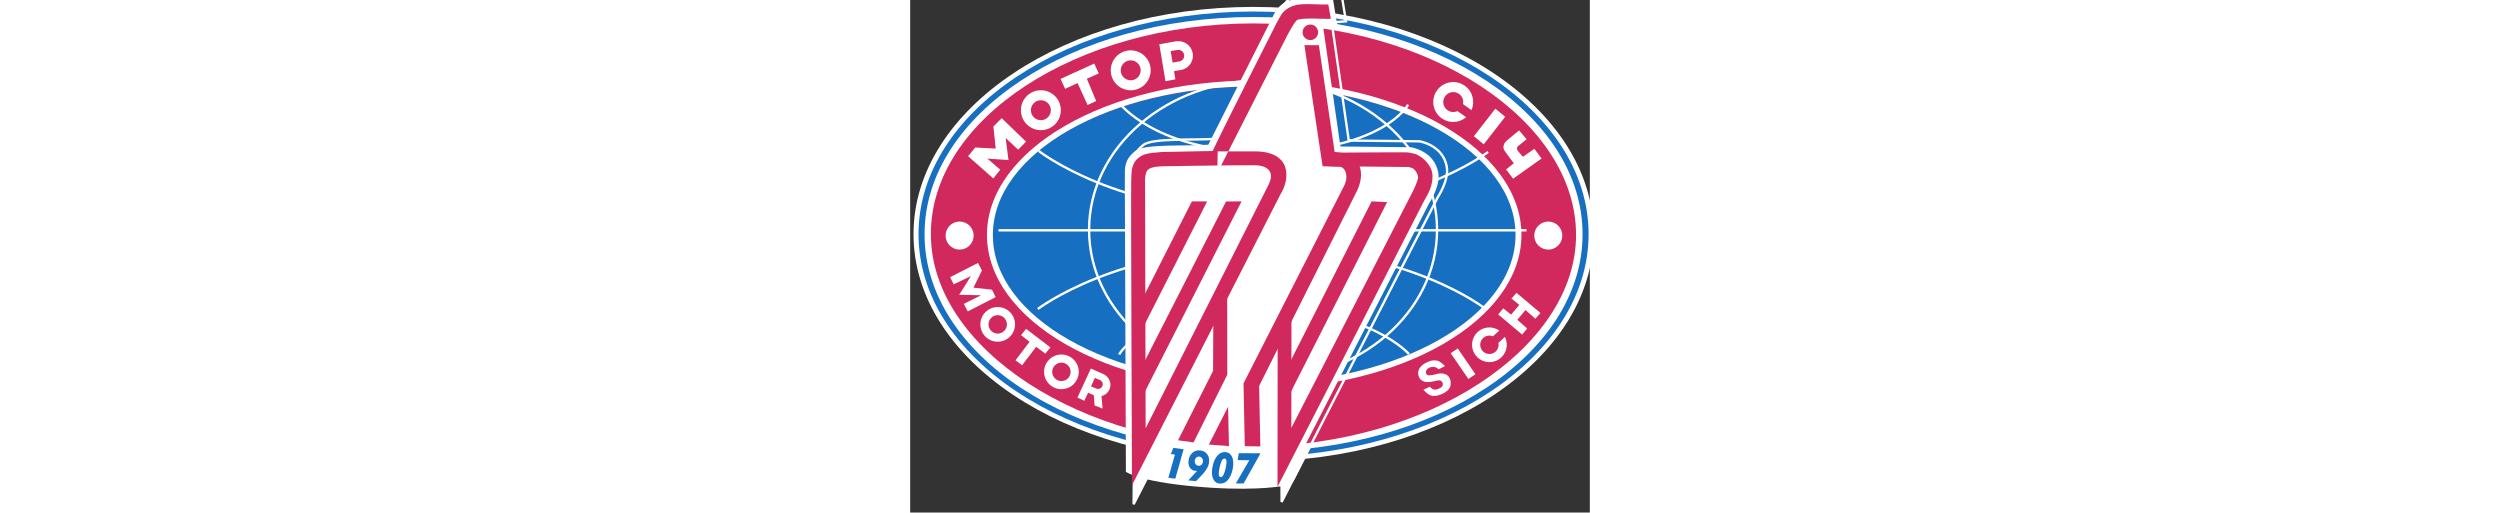 <svg xmlns:dc="http://purl.org/dc/elements/1.1/" xmlns:cc="http://creativecommons.org/ns#" xmlns:rdf="http://www.w3.org/1999/02/22-rdf-syntax-ns#" xmlns:svg="http://www.w3.org/2000/svg" xmlns="http://www.w3.org/2000/svg" xmlns:sodipodi="http://sodipodi.sourceforge.net/DTD/sodipodi-0.dtd" xmlns:inkscape="http://www.inkscape.org/namespaces/inkscape" viewBox="0 0 31.264 23.576" width="115" version="1.1" id="svg449" inkscape:version="0.92.1 r15371" sodipodi:docname="Motor Sich 1.svg">
  <rect x="0" y="0" width="31.264" height="23.576" fill="#333333" stroke="none"/>
  <defs id="defs443"/>
  <sodipodi:namedview id="base" pagecolor="#ffffff" bordercolor="#666666" borderopacity="1.0" inkscape:pageopacity="0.0" inkscape:pageshadow="2" inkscape:zoom="0.35" inkscape:cx="259.08199" inkscape:cy="-201.16186" inkscape:document-units="mm" inkscape:current-layer="layer1" showgrid="false" fit-margin-top="0" fit-margin-left="0" fit-margin-right="0" fit-margin-bottom="0" inkscape:window-width="1920" inkscape:window-height="1017" inkscape:window-x="-8" inkscape:window-y="-8" inkscape:window-maximized="1"/>
  <g inkscape:label="Layer 1" inkscape:groupmode="layer" id="layer1" transform="translate(-37.285,-72.034)">
    <g transform="matrix(0.353,0,0,-0.353,-207.098,266)" id="g327">
      <g transform="translate(692.738,518.965)" id="g12">
        <path inkscape:connector-curvature="0" id="path14" style="fill:#ffffff;fill-opacity:1;fill-rule:evenodd;stroke:none" d="M 0,0 C 0,16.356 19.839,29.614 44.312,29.614 68.785,29.614 88.623,16.356 88.623,0 88.624,-16.356 68.785,-29.614 44.312,-29.614 19.839,-29.614 0,-16.356 0,0 Z"/>
      </g>
      <g transform="translate(693.392,518.965)" id="g16">
        <path inkscape:connector-curvature="0" id="path18" style="fill:#176fc1;fill-opacity:1;fill-rule:evenodd;stroke:none" d="M 0,0 C 0,16.023 19.546,29.012 43.658,29.012 67.77,29.012 87.316,16.023 87.316,0 87.316,-16.023 67.77,-29.012 43.658,-29.012 19.546,-29.012 0,-16.023 0,0 Z"/>
      </g>
      <g transform="translate(694.436,518.965)" id="g20">
        <path inkscape:connector-curvature="0" id="path22" style="fill:#d1295e;fill-opacity:1;fill-rule:evenodd;stroke:none" d="m 0,0 c 0,15.496 19.079,28.057 42.615,28.057 23.535,0 42.614,-12.716 42.614,-28.212 0,-15.496 -19.079,-27.903 -42.614,-27.903 C 19.079,-28.058 0,-15.496 0,0 Z"/>
      </g>
      <g transform="translate(702.796,518.714)" id="g24">
        <path inkscape:connector-curvature="0" id="path26" style="fill:#176fc1;fill-opacity:1;fill-rule:evenodd;stroke:none" d="M 0,0 C 0,10.755 15.377,19.474 34.347,19.474 53.316,19.474 68.694,10.755 68.694,0 68.694,-10.755 53.316,-19.474 34.347,-19.474 15.377,-19.474 0,-10.755 0,0 Z"/>
      </g>
      <g transform="translate(739.888,547.971)" id="g28">
        <path inkscape:connector-curvature="0" id="path30" style="fill:#ffffff;fill-opacity:1;fill-rule:evenodd;stroke:none" d="m 0,0 c 0,0 -8.613,-17.067 -8.733,-17.344 -2.697,-0.226 -8.347,0.154 -9.532,-0.825 -0.666,-0.55 -1.312,-1.243 -1.34,-2.577 -0.025,-1.262 0,-3.917 0,-3.917 l 0.133,-35.31 c 0,0 1.901,-1.48 11.048,-2.07 6.496,-0.419 9.61,0.263 9.61,0.263 l 18.859,36.801 c 0,0 1.518,2.249 1.183,4.027 -0.533,2.83 -3.555,3.273 -3.555,3.273 L 8.48,-17.58 6.263,-2.216 8.115,-2.062 7.523,1.572 c 0,0 -4.564,0.418 -6.054,-0.258 C 0.558,0.902 0,0 0,0"/>
      </g>
      <g transform="scale(0.31)" id="g32">
        <g transform="translate(2390.205,1770.218)" id="g34">
          <path inkscape:connector-curvature="0" id="path36" style="fill:none;stroke:#ffffff;stroke-width:1;stroke-linecap:butt;stroke-linejoin:miter;stroke-miterlimit:3.864;stroke-dasharray:none;stroke-opacity:1" d="m 0,0 c 0,0 -27.824,-55.135 -28.213,-56.03 -8.71,-0.729 -26.964,0.499 -30.792,-2.665 -2.152,-1.778 -4.24,-4.014 -4.328,-8.325 -0.083,-4.078 0,-12.654 0,-12.654 l 0.429,-114.068 c 0,0 6.14,-4.781 35.689,-6.688 20.985,-1.353 31.047,0.849 31.047,0.849 l 60.924,118.886 c 0,0 4.903,7.264 3.82,13.01 -1.721,9.142 -11.485,10.573 -11.485,10.573 l -29.697,0.32 -7.161,49.633 5.983,0.498 -1.914,11.739 c 0,0 -14.743,1.35 -19.557,-0.832 C 1.804,2.914 0,0 0,0 Z"/>
        </g>
      </g>
      <g transform="translate(695.003,518.924)" id="g38">
        <path inkscape:connector-curvature="0" id="path40" style="fill:#ffffff;fill-opacity:1;fill-rule:evenodd;stroke:none" d="m 0,0 c 0,-14.952 19.899,-27.639 42.077,-27.606 22.568,0.033 41.995,12.747 41.995,27.557 0,14.879 -19.026,27.552 -42.028,27.552 C 19.042,27.503 0,15.056 0,0.104 Z m -0.826,0.028 c 0,15.636 19.195,28.311 42.874,28.311 23.678,0 42.873,-12.675 42.873,-28.311 0,-15.636 -19.195,-28.31 -42.873,-28.31 -23.679,0 -42.874,12.675 -42.874,28.31 z"/>
      </g>
      <g transform="translate(703.08,518.82)" id="g42">
        <path inkscape:connector-curvature="0" id="path44" style="fill:#ffffff;fill-opacity:1;fill-rule:evenodd;stroke:none" d="m 0,0 c 0,-10.684 15.246,-19.294 34.054,-19.294 18.807,0 34.053,8.662 34.053,19.346 0,10.684 -15.246,19.345 -34.053,19.345 C 15.246,19.397 0,10.736 0,0.052 Z m -0.773,0.052 c 0,11.109 15.592,20.114 34.827,20.114 19.234,0 34.826,-9.005 34.826,-20.114 0,-11.109 -15.592,-20.114 -34.826,-20.114 -19.235,0 -34.827,9.005 -34.827,20.114 z"/>
      </g>
      <g transform="scale(0.31)" id="g46">
        <g transform="translate(2308.438,1675.892)" id="g48">
          <path inkscape:connector-curvature="0" id="path50" style="fill:none;stroke:#ffffff;stroke-width:1;stroke-linecap:butt;stroke-linejoin:miter;stroke-miterlimit:3.864;stroke-dasharray:none;stroke-opacity:1" d="m 0,0 c 0,34.745 32.746,62.91 73.138,62.91 40.394,0 73.138,-28.165 73.138,-62.91 0,-34.745 -32.744,-62.911 -73.138,-62.911 C 32.746,-62.911 0,-34.745 0,0 Z"/>
        </g>
      </g>
      <g transform="scale(0.31)" id="g52">
        <g transform="translate(2270.38,1675.703)" id="g54">
          <path inkscape:connector-curvature="0" id="path56" style="fill:none;stroke:#ffffff;stroke-width:1;stroke-linecap:butt;stroke-linejoin:miter;stroke-miterlimit:3.864;stroke-dasharray:none;stroke-opacity:1" d="M 0,0 H 221.915"/>
        </g>
      </g>
      <g transform="scale(0.31)" id="g58">
        <g transform="translate(2286.904,1642.627)" id="g60">
          <path inkscape:connector-curvature="0" id="path62" style="fill:none;stroke:#ffffff;stroke-width:1;stroke-linecap:butt;stroke-linejoin:miter;stroke-miterlimit:3.864;stroke-dasharray:none;stroke-opacity:1" d="M 0,0 C 0,0 33.333,25.595 94.672,25.595 156.009,25.595 188.228,0 188.228,0"/>
        </g>
      </g>
      <g transform="scale(0.31)" id="g64">
        <g transform="translate(2321.074,1623.496)" id="g66">
          <path inkscape:connector-curvature="0" id="path68" style="fill:none;stroke:#ffffff;stroke-width:1;stroke-linecap:butt;stroke-linejoin:miter;stroke-miterlimit:3.864;stroke-dasharray:none;stroke-opacity:1" d="m 0,0 c 0,0 9.932,19.131 60.502,19.131 44.97,0 61.338,-18.956 61.338,-18.956"/>
        </g>
      </g>
      <g transform="scale(0.31)" id="g70">
        <g transform="translate(2476.155,1708.618)" id="g72">
          <path inkscape:connector-curvature="0" id="path74" style="fill:none;stroke:#ffffff;stroke-width:1;stroke-linecap:butt;stroke-linejoin:miter;stroke-miterlimit:3.864;stroke-dasharray:none;stroke-opacity:1" d="m 0,0 c 0,0 -33.333,-25.595 -94.672,-25.595 -61.337,0 -94.225,26.058 -94.225,26.058"/>
        </g>
      </g>
      <g transform="scale(0.31)" id="g76">
        <g transform="translate(2442.553,1728.528)" id="g78">
          <path inkscape:connector-curvature="0" id="path80" style="fill:none;stroke:#ffffff;stroke-width:1;stroke-linecap:butt;stroke-linejoin:miter;stroke-miterlimit:3.864;stroke-dasharray:none;stroke-opacity:1" d="m 0,0 c 0,0 -10.5,-19.91 -61.07,-19.91 -44.969,0 -60.437,20.673 -60.437,20.673"/>
        </g>
      </g>
      <g transform="scale(0.31)" id="g82">
        <g transform="translate(2327.463,1591.189)" id="g84">
          <path inkscape:connector-curvature="0" id="path86" style="fill:#ffffff;fill-opacity:1;fill-rule:evenodd;stroke:#ffffff;stroke-width:1;stroke-linecap:butt;stroke-linejoin:miter;stroke-miterlimit:3.864;stroke-dasharray:none;stroke-opacity:1" d="M 0,0 -0.306,-30.641 13.088,-4.469 Z"/>
        </g>
      </g>
      <g transform="translate(747.119,547.026)" id="g88">
        <path inkscape:connector-curvature="0" id="path90" style="fill:#d1295e;fill-opacity:1;fill-rule:evenodd;stroke:none" d="m 0,0 c -0.807,-0.052 -4.002,0.206 -4.431,-0.189 -0.436,-0.401 -1.202,-1.89 -1.202,-1.89 l -8.656,-17.026 -7.42,-0.103 c -0.851,-0.03 -1.958,-0.078 -2.267,-0.644 -0.309,-0.567 -0.232,-1.676 -0.232,-1.676 l 0.078,-31.827 15.898,31.505 c 0,0 0.148,0.275 0.28,0.616 0.516,1.33 -0.309,2.155 -2.035,2.155 l -4.792,-0.026 0.044,1.829 h 4.678 c 5.016,0.078 4.759,-3.607 3.496,-5.592 l -19.347,-37.909 c 0,0 -0.161,38.477 -0.103,39.636 0.052,1.031 -0.091,2.251 1.03,3.092 0.825,0.619 1.855,0.567 2.963,0.696 l 6.621,0.129 c 1.04,2.282 8.269,16.554 8.269,16.554 0,0 0.636,1.254 0.928,1.546 1.486,1.487 3.349,0.928 5.874,0.996 z"/>
      </g>
      <g transform="translate(722.597,506.688)" id="g92">
        <path inkscape:connector-curvature="0" id="path94" style="fill:#d1295e;fill-opacity:1;fill-rule:evenodd;stroke:none" d="M 0,0 -0.64,2.633 6.413,16.545 8.404,16.542 Z"/>
      </g>
      <g transform="translate(722.576,497.82)" id="g96">
        <path inkscape:connector-curvature="0" id="path98" style="fill:#d1295e;fill-opacity:1;fill-rule:evenodd;stroke:none" d="m 0,0 -1.128,1.817 12.022,23.591 2.013,0.003 z"/>
      </g>
      <g transform="translate(733.628,500.655)" id="g100">
        <path inkscape:connector-curvature="0" id="path102" style="fill:#d1295e;fill-opacity:1;fill-rule:evenodd;stroke:none" d="m 0,0 -4.395,-8.828 -2.027,0.279 4.567,9.039 0.049,9.593 1.794,0.068 z"/>
      </g>
      <g transform="translate(731.224,491.547)" id="g104">
        <path inkscape:connector-curvature="0" id="path106" style="fill:#d1295e;fill-opacity:1;fill-rule:evenodd;stroke:none" d="M 0,0 2.507,4.933 2.621,-0.21 1.853,-0.132 0.979,-0.07 Z"/>
      </g>
      <g transform="translate(735.907,491.337)" id="g108">
        <path inkscape:connector-curvature="0" id="path110" style="fill:#d1295e;fill-opacity:1;fill-rule:evenodd;stroke:none" d="m 0,0 -0.166,8.184 13.103,25.732 c 0.494,0.919 0.422,2.178 -0.455,2.491 l -2.343,0.073 -2.37,15.783 1.889,-0.016 2.052,-13.911 1.061,-0.141 c 0,0 0.334,-0.005 0.536,-0.091 2.168,-0.911 2.201,-3.129 1.234,-4.994 L 1.869,7.849 2.027,-0.035 Z"/>
      </g>
      <g transform="scale(0.31)" id="g112">
        <g transform="translate(2389.328,1588.211)" id="g114">
          <path inkscape:connector-curvature="0" id="path116" style="fill:#ffffff;fill-opacity:1;fill-rule:evenodd;stroke:#ffffff;stroke-width:1;stroke-linecap:butt;stroke-linejoin:miter;stroke-miterlimit:3.864;stroke-dasharray:none;stroke-opacity:1" d="M 0,0 0.046,-26.711 11.73,-3.816 Z"/>
        </g>
      </g>
      <g transform="translate(748.375,529.592)" id="g118">
        <path inkscape:connector-curvature="0" id="path120" style="fill:#d1295e;fill-opacity:1;fill-rule:evenodd;stroke:none" d="m 0,0 c 0,0 8.517,0.061 8.748,0.03 0.231,-0.031 0.913,-0.163 1.133,-0.258 0.993,-0.427 2.089,-1.543 2.113,-2.783 0.026,-1.34 -0.541,-2.319 -1.082,-3.247 l -19.116,-37.291 0.023,21.851 h 1.795 L -6.4,-35.869 9.316,-5.276 c 0.411,0.77 0.797,1.733 0.797,2.033 0,0.438 -0.412,1.083 -0.721,1.212 -0.177,0.073 -0.515,0.154 -0.515,0.154 L -1.527,-1.77 v 1.796 z"/>
      </g>
      <g transform="translate(740.608,499.956)" id="g122">
        <path inkscape:connector-curvature="0" id="path124" style="fill:#d1295e;fill-opacity:1;fill-rule:evenodd;stroke:none" d="M 0,0 11.827,23.282 13.846,23.18 0.91,-2.319 Z"/>
      </g>
      <g transform="translate(743.438,545.268)" id="g126">
        <path inkscape:connector-curvature="0" id="path128" style="fill:#d1295e;fill-opacity:1;fill-rule:evenodd;stroke:none" d="M 0,0 C 0,0.559 0.453,1.012 1.012,1.012 1.571,1.012 2.024,0.559 2.024,0 2.024,-0.559 1.571,-1.012 1.012,-1.012 0.453,-1.012 0,-0.559 0,0 Z"/>
      </g>
      <g transform="translate(703.442,510.758)" id="g130">
        <path inkscape:connector-curvature="0" id="path132" style="fill:#ffffff;fill-opacity:1;fill-rule:evenodd;stroke:none" d="m 0,0 -3.63,-1.856 -0.521,0.976 2.247,1.125 -2.846,0.062 1.529,2.441 -2.249,-1.075 -0.462,0.929 3.63,1.856 0.514,-0.986 -1.105,-2.236 2.419,-0.26 z"/>
      </g>
      <g transform="translate(706.891,501.883)" id="g134">
        <path inkscape:connector-curvature="0" id="path136" style="fill:#ffffff;fill-opacity:1;fill-rule:evenodd;stroke:none" d="M 0,0 -0.862,0.649 0.971,3.055 -0.138,3.917 0.516,4.743 3.677,2.331 3.023,1.505 1.832,2.406 Z"/>
      </g>
      <g transform="translate(759.188,498.686)" id="g138">
        <path inkscape:connector-curvature="0" id="path140" style="fill:#ffffff;fill-opacity:1;fill-rule:evenodd;stroke:none" d="M 0,0 0.817,0.397 C 1.055,0.209 1.105,0.124 1.293,0.054 1.482,-0.016 1.692,0.025 1.844,0.085 2.048,0.165 2.216,0.231 2.326,0.325 2.538,0.507 2.558,0.691 2.489,0.913 2.443,1.059 2.281,1.217 2.092,1.228 1.943,1.236 1.815,1.215 1.522,1.145 L 1.305,1.09 C 0.978,1.012 0.792,1.025 0.589,1.008 0.387,0.99 0.165,1.022 -0.026,1.116 -0.216,1.21 -0.43,1.337 -0.559,1.605 c -0.088,0.18 -0.132,0.382 -0.132,0.606 0,0.223 0.086,0.457 0.26,0.701 0.173,0.245 0.465,0.467 0.875,0.666 0.299,0.146 0.574,0.229 0.824,0.25 C 1.517,3.849 1.735,3.825 1.921,3.756 2.107,3.686 2.246,3.573 2.384,3.472 2.527,3.367 2.646,3.279 2.814,3.078 L 1.979,2.672 C 1.811,2.813 1.735,2.855 1.634,2.912 1.544,2.962 1.418,2.97 1.263,2.977 1.107,2.985 0.979,2.979 0.831,2.907 0.727,2.857 0.568,2.791 0.46,2.646 0.353,2.501 0.286,2.379 0.323,2.204 0.353,2.065 0.481,1.924 0.587,1.902 0.792,1.86 1.079,1.897 1.224,1.93 L 1.968,2.109 C 2.354,2.155 2.545,2.136 2.801,2.049 3.056,1.962 3.247,1.843 3.413,1.51 3.557,1.221 3.562,1.009 3.553,0.77 3.545,0.525 3.494,0.371 3.378,0.184 3.268,0.007 3.154,-0.103 2.995,-0.217 2.835,-0.331 2.69,-0.419 2.559,-0.483 2.206,-0.655 1.89,-0.755 1.611,-0.786 1.333,-0.816 1.099,-0.795 0.908,-0.724 0.717,-0.652 0.58,-0.539 0.442,-0.43 0.306,-0.323 0,0 0,0"/>
      </g>
      <g transform="translate(763.656,504.073)" id="g142">
        <path inkscape:connector-curvature="0" id="path144" style="fill:#ffffff;fill-opacity:1;fill-rule:evenodd;stroke:none" d="M 0,0 2.308,-3.362 1.388,-3.979 -0.92,-0.617 Z"/>
      </g>
      <g transform="translate(772.486,509.081)" id="g146">
        <path inkscape:connector-curvature="0" id="path148" style="fill:#ffffff;fill-opacity:1;fill-rule:evenodd;stroke:none" d="m 0,0 -1.071,-1.272 1.29,-1.14 -0.655,-0.791 -3.12,2.626 0.655,0.792 1.024,-0.819 1.071,1.272 -1.024,0.819 0.657,0.753 3.12,-2.627 -0.658,-0.752 z"/>
      </g>
      <g transform="translate(707.402,531.018)" id="g150">
        <path inkscape:connector-curvature="0" id="path152" style="fill:#ffffff;fill-opacity:1;fill-rule:evenodd;stroke:none" d="m 0,0 -1.03,-1.046 -1.626,1.526 0.368,-2.883 -2.754,0.197 1.682,-1.444 -0.906,-1.142 -3.285,2.9 0.927,1.129 2.673,-0.131 -0.304,2.868 1.086,1.085 z"/>
      </g>
      <g transform="translate(716.544,536.31)" id="g154">
        <path inkscape:connector-curvature="0" id="path156" style="fill:#ffffff;fill-opacity:1;fill-rule:evenodd;stroke:none" d="m 0,0 -1.124,-0.512 -1.303,2.852 -1.628,-0.743 -0.584,1.292 4.385,2 L 0.33,3.597 -1.217,2.906 Z"/>
      </g>
      <g transform="translate(769.843,534.266)" id="g158">
        <path inkscape:connector-curvature="0" id="path160" style="fill:#ffffff;fill-opacity:1;fill-rule:evenodd;stroke:none" d="m 0,0 -2.796,-3.594 -1.287,1.051 2.795,3.594 z"/>
      </g>
      <g transform="translate(770.588,531.615)" id="g162">
        <path inkscape:connector-curvature="0" id="path164" style="fill:#ffffff;fill-opacity:1;fill-rule:evenodd;stroke:none" d="M 0,0 1.065,0.868 2.044,-0.283 1.099,-1.039 C 0.928,-1.161 0.766,-1.312 0.781,-1.503 0.797,-1.694 0.884,-1.74 1.039,-1.958 1.17,-2.143 1.567,-2.566 1.567,-2.566 L 3.05,-1.527 3.995,-2.789 0.28,-5.421 -0.633,-4.217 0.382,-3.41 c 0,0 -0.927,1.19 -1.249,1.692 -0.232,0.361 -0.06,0.979 0.309,1.229 z"/>
      </g>
      <g transform="translate(696.92,518.78)" id="g166">
        <path inkscape:connector-curvature="0" id="path168" style="fill:#ffffff;fill-opacity:1;fill-rule:evenodd;stroke:none" d="M 0,0 C 0,1.01 0.818,1.828 1.827,1.828 2.837,1.828 3.655,1.01 3.655,0 3.655,-1.01 2.837,-1.828 1.827,-1.828 0.818,-1.828 0,-1.01 0,0 Z"/>
      </g>
      <g transform="translate(773.628,518.779)" id="g170">
        <path inkscape:connector-curvature="0" id="path172" style="fill:#ffffff;fill-opacity:1;fill-rule:evenodd;stroke:none" d="M 0,0 C 0,1.01 0.818,1.828 1.827,1.828 2.836,1.828 3.655,1.01 3.655,0 3.655,-1.01 2.836,-1.828 1.827,-1.828 0.818,-1.828 0,-1.01 0,0 Z"/>
      </g>
      <g transform="translate(709.312,537.719)" id="g174">
        <path inkscape:connector-curvature="0" id="path176" style="fill:#ffffff;fill-opacity:1;fill-rule:evenodd;stroke:none" d="m 0,0 c -1.437,-0.013 -2.591,-1.187 -2.578,-2.625 0.012,-1.436 1.187,-2.591 2.623,-2.579 1.437,0.013 2.591,1.188 2.578,2.625 C 2.611,-1.142 1.436,0.013 0,0 Z m 0.034,-3.903 c -0.718,-0.006 -1.306,0.571 -1.312,1.29 -0.006,0.718 0.571,1.306 1.289,1.312 0.718,0.006 1.306,-0.571 1.312,-1.289 0.006,-0.719 -0.571,-1.306 -1.289,-1.313"/>
      </g>
      <g transform="translate(721.02,542.918)" id="g178">
        <path inkscape:connector-curvature="0" id="path180" style="fill:#ffffff;fill-opacity:1;fill-rule:evenodd;stroke:none" d="m 0,0 c -1.437,-0.012 -2.591,-1.187 -2.578,-2.625 0.012,-1.436 1.187,-2.591 2.623,-2.579 1.437,0.013 2.591,1.188 2.578,2.625 C 2.611,-1.142 1.436,0.013 0,0 Z m 0.034,-3.903 c -0.718,-0.006 -1.306,0.571 -1.312,1.29 -0.006,0.718 0.571,1.306 1.289,1.312 0.718,0.006 1.306,-0.571 1.312,-1.29 0.006,-0.718 -0.571,-1.305 -1.289,-1.312"/>
      </g>
      <g transform="translate(727.239,544.116)" id="g182">
        <path inkscape:connector-curvature="0" id="path184" style="fill:#ffffff;fill-opacity:1;fill-rule:evenodd;stroke:none" d="m 0,0 c -0.098,-0.001 -0.289,-0.019 -0.289,-0.019 l -2.181,-0.387 0.805,-4.804 1.29,0.233 -0.178,1.066 0.749,0.13 C 1.165,-3.689 1.92,-2.87 1.911,-1.878 1.902,-0.832 1.046,0.009 0,0 Z m 0.143,-2.642 -0.879,-0.156 -0.257,1.505 0.883,0.145 c 0.412,0.07 0.804,-0.208 0.874,-0.62 0.07,-0.413 -0.208,-0.804 -0.621,-0.874"/>
      </g>
      <g transform="translate(703.71,509.469)" id="g186">
        <path inkscape:connector-curvature="0" id="path188" style="fill:#ffffff;fill-opacity:1;fill-rule:evenodd;stroke:none" d="m 0,0 c -1.248,0 -2.259,-1.012 -2.259,-2.259 0,-1.249 1.011,-2.26 2.259,-2.26 1.247,0 2.259,1.011 2.259,2.26 C 2.259,-1.012 1.247,0 0,0 Z m 0,-3.461 c -0.663,0 -1.201,0.538 -1.201,1.202 0,0.663 0.538,1.2 1.201,1.2 0.663,0 1.201,-0.537 1.201,-1.2 0,-0.664 -0.538,-1.202 -1.201,-1.202"/>
      </g>
      <g transform="translate(712.012,503.284)" id="g190">
        <path inkscape:connector-curvature="0" id="path192" style="fill:#ffffff;fill-opacity:1;fill-rule:evenodd;stroke:none" d="m 0,0 c -1.247,0 -2.259,-1.012 -2.259,-2.26 0,-1.248 1.012,-2.259 2.259,-2.259 1.247,0 2.259,1.011 2.259,2.259 C 2.259,-1.012 1.247,0 0,0 Z m 0,-3.461 c -0.663,0 -1.201,0.538 -1.201,1.201 0,0.664 0.538,1.201 1.201,1.201 0.663,0 1.201,-0.537 1.201,-1.201 0,-0.663 -0.538,-1.201 -1.201,-1.201"/>
      </g>
      <g transform="translate(717.728,500.589)" id="g194">
        <path inkscape:connector-curvature="0" id="path196" style="fill:#ffffff;fill-opacity:1;fill-rule:evenodd;stroke:none" d="m 0,0 c -0.065,0.044 -0.199,0.117 -0.199,0.117 l -1.681,0.748 -1.754,-3.79 0.899,-0.409 0.496,1.048 c 0,0 0.724,-0.314 0.747,-0.325 l 0.097,-1.334 1.048,-0.411 -0.149,1.632 c 0.362,0.083 0.693,0.299 0.915,0.632 C 0.881,-1.398 0.693,-0.462 0,0 Z m -0.386,-1.439 c -0.138,-0.304 -0.496,-0.437 -0.799,-0.299 l -0.679,0.273 0.503,1.107 0.677,-0.282 c 0.303,-0.139 0.437,-0.496 0.298,-0.799"/>
      </g>
      <g transform="translate(763.623,535.005)" id="g198">
        <path inkscape:connector-curvature="0" id="path200" style="fill:#ffffff;fill-opacity:1;fill-rule:evenodd;stroke:none" d="m 0,0 c -0.405,-0.19 -0.896,-0.167 -1.29,0.105 -0.591,0.408 -0.74,1.219 -0.332,1.81 0.408,0.591 1.217,0.74 1.809,0.332 C 0.631,1.941 0.825,1.407 0.721,0.91 L 1.824,0.123 c 0.499,1.121 0.148,2.473 -0.899,3.196 -1.183,0.815 -2.802,0.518 -3.618,-0.665 -0.815,-1.183 -0.518,-2.804 0.665,-3.62 0.989,-0.682 2.283,-0.583 3.158,0.16 z"/>
      </g>
      <g transform="translate(768.958,504.797)" id="g202">
        <path inkscape:connector-curvature="0" id="path204" style="fill:#ffffff;fill-opacity:1;fill-rule:evenodd;stroke:none" d="m 0,0 c 0.02,-0.094 0.031,-0.191 0.027,-0.291 -0.024,-0.663 -0.581,-1.181 -1.244,-1.157 -0.663,0.024 -1.18,0.581 -1.156,1.244 0.024,0.663 0.581,1.181 1.244,1.157 0.151,-0.006 0.293,-0.04 0.425,-0.096 l 0.815,0.754 c -0.343,0.237 -0.754,0.383 -1.202,0.4 -1.246,0.045 -2.294,-0.929 -2.339,-2.176 -0.046,-1.247 0.928,-2.295 2.175,-2.341 1.246,-0.045 2.294,0.929 2.34,2.176 0.014,0.398 -0.076,0.775 -0.244,1.107 z"/>
      </g>
      <g transform="translate(725.946,487.221)" id="g206">
        <path inkscape:connector-curvature="0" id="path208" style="fill:#176fc1;fill-opacity:1;fill-rule:evenodd;stroke:none" d="M 0,0 0.859,3.018 0.325,3.09 0.653,3.895 1.99,3.715 0.906,-0.122 Z"/>
      </g>
      <g transform="translate(729.697,488.124)" id="g210">
        <path inkscape:connector-curvature="0" id="path212" style="fill:#176fc1;fill-opacity:1;fill-rule:evenodd;stroke:none" d="m 0,0 c -0.037,-0.006 -0.074,-0.009 -0.111,-0.009 -0.038,0 -0.077,10e-4 -0.12,0.005 -0.301,0.028 -0.533,0.159 -0.696,0.396 -0.162,0.235 -0.227,0.534 -0.194,0.895 0.039,0.437 0.198,0.784 0.477,1.042 0.279,0.258 0.616,0.369 1.011,0.333 C 0.769,2.625 1.078,2.47 1.292,2.195 1.506,1.921 1.594,1.568 1.555,1.138 1.528,0.838 1.415,0.528 1.217,0.209 1.019,-0.11 0.703,-0.486 0.27,-0.919 L -0.151,-1.342 -1.157,-1.25 Z M 0.755,1.207 C 0.77,1.37 0.731,1.515 0.636,1.642 0.542,1.771 0.421,1.841 0.274,1.854 0.126,1.868 -0.005,1.822 -0.12,1.716 -0.234,1.609 -0.299,1.472 -0.314,1.304 -0.329,1.134 -0.291,0.988 -0.198,0.865 -0.105,0.742 0.016,0.673 0.165,0.66 0.315,0.646 0.447,0.693 0.561,0.801 0.676,0.909 0.74,1.045 0.755,1.207"/>
      </g>
      <g transform="translate(732.673,486.463)" id="g214">
        <path inkscape:connector-curvature="0" id="path216" style="fill:#176fc1;fill-opacity:1;fill-rule:evenodd;stroke:none" d="m 0,0 c -0.35,0.017 -0.617,0.167 -0.801,0.451 -0.185,0.284 -0.266,0.669 -0.242,1.155 0.016,0.337 0.071,0.665 0.165,0.985 0.095,0.319 0.219,0.595 0.372,0.825 0.153,0.234 0.331,0.41 0.536,0.528 0.205,0.117 0.424,0.17 0.658,0.159 C 1.036,4.086 1.303,3.934 1.488,3.647 1.672,3.361 1.752,2.971 1.729,2.478 1.712,2.139 1.658,1.815 1.566,1.505 1.474,1.195 1.352,0.926 1.201,0.697 1.039,0.452 0.858,0.272 0.658,0.156 0.459,0.04 0.239,-0.011 0,0 Z M 0.096,0.838 C 0.18,0.834 0.259,0.872 0.333,0.952 0.407,1.032 0.475,1.155 0.539,1.321 0.622,1.542 0.693,1.785 0.75,2.051 0.808,2.316 0.842,2.559 0.852,2.778 0.86,2.934 0.841,3.053 0.797,3.134 0.753,3.217 0.684,3.26 0.59,3.265 0.506,3.269 0.428,3.232 0.357,3.153 0.286,3.075 0.216,2.95 0.147,2.779 0.068,2.57 0,2.331 -0.057,2.061 -0.112,1.791 -0.146,1.542 -0.157,1.314 -0.164,1.165 -0.146,1.049 -0.103,0.967 -0.06,0.885 0.007,0.842 0.096,0.838"/>
      </g>
      <g transform="translate(734.742,486.481)" id="g218">
        <path inkscape:connector-curvature="0" id="path220" style="fill:#176fc1;fill-opacity:1;fill-rule:evenodd;stroke:none" d="M 0,0 1.756,3.027 0.244,3.036 0.379,3.945 3.177,3.928 3.151,3.811 1.011,-0.006 Z"/>
      </g>
    </g>
  </g>
</svg>